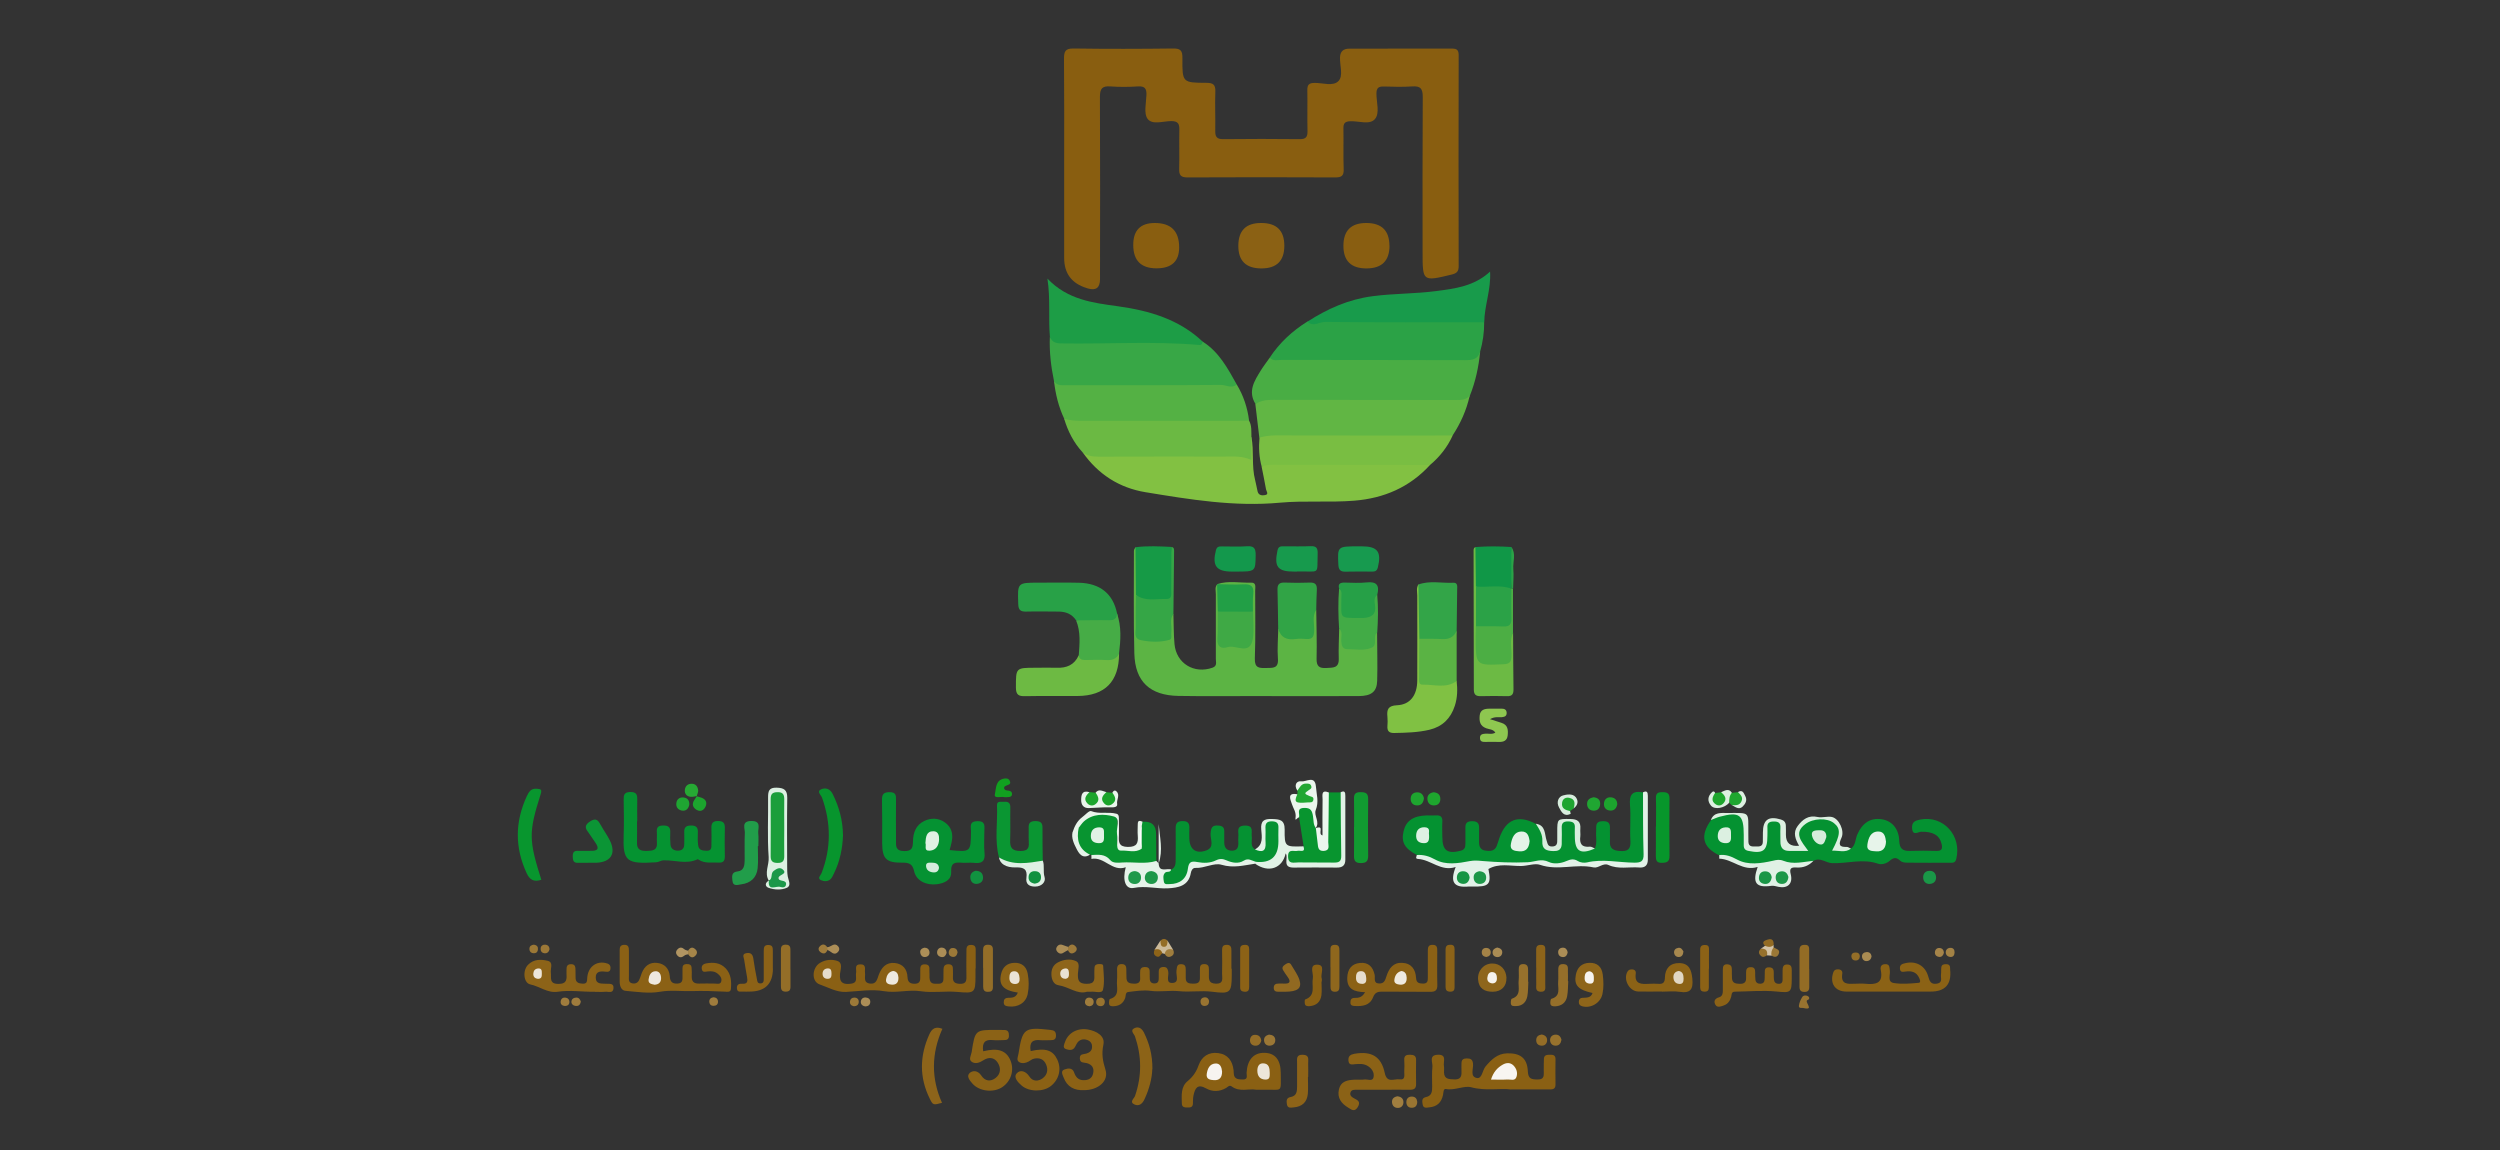 <svg xmlns="http://www.w3.org/2000/svg" id="Layer_1" data-name="Layer 1" viewBox="0 0 300 138"><rect x="0" y="0" width="300" height="138" fill="#333333" stroke="none"/><defs><style>      .cls-1 {        fill: #997431;      }      .cls-1, .cls-2, .cls-3, .cls-4, .cls-5, .cls-6, .cls-7, .cls-8, .cls-9, .cls-10, .cls-11, .cls-12, .cls-13, .cls-14, .cls-15, .cls-16, .cls-17, .cls-18, .cls-19, .cls-20, .cls-21, .cls-22, .cls-23, .cls-24, .cls-25, .cls-26, .cls-27, .cls-28, .cls-29, .cls-30, .cls-31, .cls-32, .cls-33, .cls-34, .cls-35, .cls-36, .cls-37, .cls-38, .cls-39, .cls-40, .cls-41, .cls-42, .cls-43, .cls-44, .cls-45, .cls-46, .cls-47, .cls-48, .cls-49, .cls-50, .cls-51, .cls-52, .cls-53, .cls-54, .cls-55, .cls-56, .cls-57, .cls-58, .cls-59, .cls-60, .cls-61, .cls-62, .cls-63, .cls-64, .cls-65, .cls-66, .cls-67, .cls-68, .cls-69, .cls-70, .cls-71, .cls-72, .cls-73, .cls-74, .cls-75, .cls-76, .cls-77, .cls-78, .cls-79, .cls-80, .cls-81, .cls-82, .cls-83, .cls-84, .cls-85, .cls-86, .cls-87, .cls-88, .cls-89, .cls-90, .cls-91, .cls-92, .cls-93, .cls-94, .cls-95, .cls-96, .cls-97, .cls-98, .cls-99, .cls-100, .cls-101, .cls-102, .cls-103, .cls-104, .cls-105, .cls-106, .cls-107, .cls-108, .cls-109, .cls-110, .cls-111, .cls-112, .cls-113, .cls-114, .cls-115, .cls-116, .cls-117, .cls-118, .cls-119, .cls-120, .cls-121, .cls-122, .cls-123, .cls-124, .cls-125, .cls-126, .cls-127, .cls-128, .cls-129, .cls-130, .cls-131, .cls-132, .cls-133, .cls-134, .cls-135, .cls-136, .cls-137, .cls-138, .cls-139, .cls-140, .cls-141, .cls-142, .cls-143, .cls-144, .cls-145, .cls-146, .cls-147, .cls-148, .cls-149, .cls-150, .cls-151, .cls-152, .cls-153, .cls-154, .cls-155 {        stroke-width: 0px;      }      .cls-2 {        fill: #ab8d56;      }      .cls-3 {        fill: #13984c;      }      .cls-4 {        fill: #199747;      }      .cls-5 {        fill: #2ba247;      }      .cls-6 {        fill: #1c9748;      }      .cls-7 {        fill: #dcf0e1;      }      .cls-8 {        fill: #916921;      }      .cls-9 {        fill: #ece6da;      }      .cls-10 {        fill: #def1e3;      }      .cls-11 {        fill: #9b7836;      }      .cls-12 {        fill: #33a548;      }      .cls-13 {        fill: #96712c;      }      .cls-14 {        fill: #049231;      }      .cls-15 {        fill: #119240;      }      .cls-16 {        fill: #97712c;      }      .cls-17 {        fill: #8ec750;      }      .cls-18 {        fill: #6cba44;      }      .cls-19 {        fill: #119b31;      }      .cls-20 {        fill: #8c6216;      }      .cls-21 {        fill: #e1d7c3;      }      .cls-22 {        fill: #8e661c;      }      .cls-23 {        fill: #20a632;      }      .cls-24 {        fill: #8e651a;      }      .cls-25 {        fill: #4cae44;      }      .cls-26 {        fill: #9c7837;      }      .cls-27 {        fill: #1ea530;      }      .cls-28 {        fill: #eae3d6;      }      .cls-29 {        fill: #e1f2e5;      }      .cls-30 {        fill: #ccba99;      }      .cls-31 {        fill: #169a46;      }      .cls-32 {        fill: #e6ddcd;      }      .cls-33 {        fill: #1b9e3b;      }      .cls-34 {        fill: #179a4f;      }      .cls-35 {        fill: #a07e3f;      }      .cls-36 {        fill: #f8f5f1;      }      .cls-37 {        fill: #9f7c3d;      }      .cls-38 {        fill: #8d641a;      }      .cls-39 {        fill: #8a6013;      }      .cls-40 {        fill: #199646;      }      .cls-41 {        fill: #ac8e57;      }      .cls-42 {        fill: #79be42;      }      .cls-43 {        fill: #8b6115;      }      .cls-44 {        fill: #e2f2e8;      }      .cls-45 {        fill: #e7f4ea;      }      .cls-46 {        fill: #26a934;      }      .cls-47 {        fill: #8f671d;      }      .cls-48 {        fill: #46ac46;      }      .cls-49 {        fill: #089430;      }      .cls-50 {        fill: #07952d;      }      .cls-51 {        fill: #35a646;      }      .cls-52 {        fill: #61b644;      }      .cls-53 {        fill: #9b7735;      }      .cls-54 {        fill: #8a6014;      }      .cls-55 {        fill: #1ea62e;      }      .cls-56 {        fill: #179a4d;      }      .cls-57 {        fill: #9f7c3c;      }      .cls-58 {        fill: #b19562;      }      .cls-59 {        fill: #936c25;      }      .cls-60 {        fill: #e0f1e5;      }      .cls-61 {        fill: #f6f3ed;      }      .cls-62 {        fill: #8b6114;      }      .cls-63 {        fill: #3fa945;      }      .cls-64 {        fill: #1d9849;      }      .cls-65 {        fill: #21a732;      }      .cls-66 {        fill: #1d9d46;      }      .cls-67 {        fill: #08962e;      }      .cls-68 {        fill: #8c6318;      }      .cls-69 {        fill: #08952f;      }      .cls-70 {        fill: #d3c3a6;      }      .cls-71 {        fill: #aa8c54;      }      .cls-72 {        fill: #6dba43;      }      .cls-73 {        fill: #179544;      }      .cls-74 {        fill: #189b4b;      }      .cls-75 {        fill: #11a120;      }      .cls-76 {        fill: #8d6318;      }      .cls-77 {        fill: #8b6215;      }      .cls-78 {        fill: #07962b;      }      .cls-79 {        fill: #987330;      }      .cls-80 {        fill: #def0e4;      }      .cls-81 {        fill: #997532;      }      .cls-82 {        fill: #9c7938;      }      .cls-83 {        fill: #a48347;      }      .cls-84 {        fill: #1fa62f;      }      .cls-85 {        fill: #26a047;      }      .cls-86 {        fill: #956f2a;      }      .cls-87 {        fill: #0b9535;      }      .cls-88 {        fill: #82c142;      }      .cls-89 {        fill: #1c9848;      }      .cls-90 {        fill: #8c6317;      }      .cls-91 {        fill: #e1f2e6;      }      .cls-92 {        fill: #a38245;      }      .cls-93 {        fill: #97722d;      }      .cls-94 {        fill: #109747;      }      .cls-95 {        fill: #229f46;      }      .cls-96 {        fill: #e5f3e9;      }      .cls-97 {        fill: #1ca42e;      }      .cls-98 {        fill: #059232;      }      .cls-99 {        fill: #9f7d3d;      }      .cls-100 {        fill: #1ca52d;      }      .cls-101 {        fill: #e9e2d4;      }      .cls-102 {        fill: #a58549;      }      .cls-103 {        fill: #ece5d9;      }      .cls-104 {        fill: #a58449;      }      .cls-105 {        fill: #8b6216;      }      .cls-106 {        fill: #e9f5eb;      }      .cls-107 {        fill: #80c143;      }      .cls-108 {        fill: #5cb444;      }      .cls-109 {        fill: #9e7b3b;      }      .cls-110 {        fill: #ac8f58;      }      .cls-111 {        fill: #d5ecdc;      }      .cls-112 {        fill: #ddf0e1;      }      .cls-113 {        fill: #49ad44;      }      .cls-114 {        fill: #a7884e;      }      .cls-115 {        fill: #38a746;      }      .cls-116 {        fill: #e4f3e8;      }      .cls-117 {        fill: #98732f;      }      .cls-118 {        fill: #1da62d;      }      .cls-119 {        fill: #946e28;      }      .cls-120 {        fill: #42ab46;      }      .cls-121 {        fill: #f7f4f0;      }      .cls-122 {        fill: #eee9de;      }      .cls-123 {        fill: #9d7a3a;      }      .cls-124 {        fill: #efeae0;      }      .cls-125 {        fill: #d8eede;      }      .cls-126 {        fill: #e0f1e4;      }      .cls-127 {        fill: #219d4a;      }      .cls-128 {        fill: #1aa42a;      }      .cls-129 {        fill: #059331;      }      .cls-130 {        fill: #946d26;      }      .cls-131 {        fill: #ebf6ed;      }      .cls-132 {        fill: #0f913f;      }      .cls-133 {        fill: #6bb943;      }      .cls-134 {        fill: #946d27;      }      .cls-135 {        fill: #dcf0e2;      }      .cls-136 {        fill: #2ba246;      }      .cls-137 {        fill: #d5ecdb;      }      .cls-138 {        fill: #1fa632;      }      .cls-139 {        fill: #0a9632;      }      .cls-140 {        fill: #926b24;      }      .cls-141 {        fill: #eee8de;      }      .cls-142 {        fill: #1f994b;      }      .cls-143 {        fill: #1b9849;      }      .cls-144 {        fill: #895e11;      }      .cls-145 {        fill: #31a446;      }      .cls-146 {        fill: #895e10;      }      .cls-147 {        fill: #8c6217;      }      .cls-148 {        fill: #e5dccc;      }      .cls-149 {        fill: #54b144;      }      .cls-150 {        fill: #fefefe;      }      .cls-151 {        fill: #5ab344;      }      .cls-152 {        fill: #f6f3ee;      }      .cls-153 {        fill: #28a147;      }      .cls-154 {        fill: #a98b52;      }      .cls-155 {        fill: #1ea62f;      }    </style></defs><path class="cls-146" d="M127.7,19.65c0-4.2.02-8.39-.02-12.59,0-.88.14-1.25,1.15-1.24,3.99.06,7.98.05,11.96,0,.91-.01,1.11.29,1.1,1.15-.02,2.93,0,2.96,2.87,2.97.81,0,1.11.21,1.08,1.05-.06,1.55.02,3.1-.01,4.66-.02.73.15,1.06.96,1.05,3.06-.04,6.13-.03,9.19,0,.73,0,.93-.26.92-.96-.04-1.64.01-3.27-.02-4.91-.01-.64.18-.87.85-.88.99-.02,2.26.46,2.9-.24.58-.62.14-1.85.17-2.81.02-.74.41-1.06,1.11-1.06,4.11,0,8.23,0,12.34-.01.61,0,.79.21.79.8-.02,8.43-.02,16.86,0,25.3,0,.61-.2.86-.81,1.01-3.52.85-3.52.87-3.52-2.68,0-6.21-.02-12.42.02-18.63,0-1-.27-1.33-1.27-1.26-1.13.08-2.27.04-3.4.01-.64-.02-.89.18-.89.86,0,1.04.43,2.34-.18,3.05-.64.74-1.98.2-3,.26-.61.03-.79.27-.78.84.03,1.64-.03,3.27.03,4.91.03.78-.24.99-1,.99-5.92-.03-11.84-.03-17.76,0-.8,0-1-.29-.98-1.03.04-1.55-.01-3.1.02-4.66.02-.71-.13-1.07-.96-1.07-.98,0-2.29.49-2.85-.27-.47-.63-.18-1.86-.14-2.81.04-.79-.16-1.14-1.03-1.08-1.09.07-2.19.08-3.27,0-.97-.07-1.28.22-1.28,1.24.04,7.3.02,14.6.01,21.9q0,1.54-1.47,1.1s-.08-.02-.12-.04q-2.71-.83-2.71-3.61c0-3.78,0-7.55,0-11.33Z"></path><path class="cls-88" d="M150.17,52.44c.33,1.71,0,3.49.45,5.19.12.44.18.9.29,1.34.12.49.56.51.9.44.49-.09.15-.46.11-.7-.16-.9-.34-1.79-.52-2.68.34-.62.95-.64,1.54-.64,5.75-.03,11.5-.02,17.25,0,.5,0,1.02,0,1.4.42-2.44,2.66-5.51,3.98-9.07,4.27-2.97.24-5.96-.03-8.91.24-5.49.51-10.82-.38-16.17-1.26-3.14-.52-5.67-2.15-7.52-4.78,6.17.23,12.34,0,18.51.16.95.03,1.43-.08,1.35-1.12-.03-.33.08-.66.39-.88Z"></path><path class="cls-108" d="M140.81,73.67c.04,1.21.02,2.42.13,3.62.21,2.32,2.36,3.62,4.57,2.83.58-.21.39-.67.39-1.05,0-2.59-.01-5.18,0-7.76,0-.4-.15-.84.17-1.2.74.98.34,2.11.41,3.18.02.95.02,1.91,0,2.86-.02.86.37,1.15,1.2,1.17,2.24.07,2.34,0,2.34-2.2,0-.58-.01-1.16,0-1.74q-.06-2.67-2.79-2.88c-.42-.03-.84-.06-1.15-.41,1.34-.44,2.71-.13,4.07-.17.64-.02.47.58.47.96,0,2.71.06,5.43-.04,8.14-.04,1.16.53,1.16,1.36,1.14.79-.02,1.5.09,1.41-1.12-.09-1.2.02-2.41.04-3.62.76.41,1.39,1.03,2.42.93,1.4-.14,1.45-.11,1.54-1.51.04-.59-.31-1.37.6-1.67.02,1.96.09,3.92.04,5.87-.02.91.31,1.17,1.16,1.12.78-.05,1.54.05,1.5-1.11-.04-1.21.03-2.41.05-3.62.69.05.55.63.59,1.03.07.67.29,1.18,1.05,1.11.84-.08,1.92.46,2.31-.87.09-.32.03-.81.6-.77,0,1.93.07,3.85.01,5.78-.04,1.3-.7,1.81-2.21,1.82-4.28.02-8.56,0-12.84,0-2.94,0-5.87.03-8.81-.02-3.41-.06-5.19-1.72-5.28-5.08-.11-4.11-.04-8.22-.05-12.33,0-.14.11-.29.18-.43.44.42.4.98.41,1.51.01,1.36.02,2.73,0,4.09-.04,1.28.01,2.57-.02,3.86-.02.99.39,1.48,1.4,1.44.29-.01.58-.02.87,0,.89.07,1.27-.31,1.28-1.23,0-.58-.29-1.37.6-1.66Z"></path><path class="cls-113" d="M150.66,48.48c-.95-1.53-.13-2.78.64-4.03.33-.53.71-1.02,1.07-1.53.54-.08,1.08-.12,1.63-.12,6.58,0,13.16,0,19.75,0,1.32,0,2.66.15,3.87-.59-.18,1.82-.56,3.59-1.24,5.29-.38.95-1.21.89-2,.89-5.36.01-10.72,0-16.07,0-2.55,0-5.09-.03-7.64.09Z"></path><path class="cls-136" d="M177.61,42.2c-.26.94-.94,1.02-1.8,1.02-7.34-.03-14.68-.01-22.02-.03-.48,0-1.02.19-1.42-.28,1.18-1.78,2.71-3.2,4.51-4.32,3.86-.66,7.75-.21,11.63-.31,2.6-.07,5.19-.02,7.79,0,.62,0,1.27-.05,1.8.4.01,1.2-.16,2.38-.49,3.53Z"></path><path class="cls-52" d="M150.66,48.48c.66-.43,1.38-.51,2.15-.5,7.32.02,14.64,0,21.96.02.6,0,1.16-.02,1.59-.5-.38,1.72-1.09,3.3-2.06,4.77-.49.42-1.08.4-1.67.4-6.89.04-13.79-.05-20.68.05-.3,0-.59-.01-.83-.2-.16-1.35-.32-2.69-.48-4.04Z"></path><path class="cls-115" d="M144.33,41c1.96,1.24,3,3.21,4.08,5.14,0,.67-.53.53-.9.53-6.44-.1-12.88,0-19.32-.05-.71,0-1.47.04-1.71-.89-.36-1.74-.57-3.5-.5-5.28,1.08.4,2.2.37,3.33.36,3.55,0,7.11,0,10.66,0,1.46,0,2.91-.03,4.36.2Z"></path><path class="cls-149" d="M126.48,45.72c.38.63,1,.5,1.57.5,6.16,0,12.31.02,18.47-.03.62,0,1.28.48,1.89-.05.81,1.34,1.29,2.79,1.48,4.34-.12.64-.65.41-1,.41-6.41,0-12.82.03-19.24,0-.7,0-1.45.06-1.94-.63-.68-1.44-1.05-2.96-1.23-4.53Z"></path><path class="cls-14" d="M222.12,101.83c.57-.42.51-1.12.75-1.68.61-1.4,1.59-2.04,2.93-1.84,1.21.18,2.06,1.11,2.11,2.59.03.97.44,1.24,1.3,1.21,1.05-.03,2.1-.04,3.14,0,.69.03.77-.28.64-.84-.25-1.05-1.03-1.49-2.44-1.46-.37,0-1.03.56-1.1-.43-.05-.75.38-.91.96-1.03,2.77-.55,5.03,1.92,4.34,4.73-.12.48-.41.45-.74.45-1.72,0-3.44.01-5.16-.01-.28,0-.64-.05-.82-.23-.46-.44-.8-.41-1.26,0-.39.34-.96.51-1.42.35-1.83-.64-3.66,0-5.48-.06-.78-.03-1.46-.75-2.27-.27-1.23.5-2.47.7-3.82.4-1.13-.25-2.27.37-3.46.19-.61-.09-1.25-.08-1.79-.39-.71-.42-1.48-.65-2.25-.89-1.98-.96-2.3-2.32-.96-4.2,1.02-1.05,2.33-.7,3.55-.67.56.01.68.53.68,1.03,0,.71.04,1.42,0,2.13-.05.84.42.95,1.1.95.72,0,1.26-.08,1.18-1-.04-.46,0-.92,0-1.38-.01-.62.11-1.03.89-1.05.79-.02,1.19.24,1.21,1.04.01.42.05.84.03,1.25-.03.79.3,1.13,1.12,1.13,1.13,0,1.16-.01.76-1.08-.25-.69-.16-1.28.39-1.82.83-.81,2.93-1.07,3.86-.42.74.52.95,1.24.69,2.1q-.36,1.19.84,1.23c.17,0,.33.03.5-.03Z"></path><path class="cls-14" d="M191.38,101.83c.31-.68.1-1.4.16-2.1.04-.55-.17-1.18.8-1.19.94-.02.86.53.85,1.13,0,.42.02.84,0,1.25-.06.87.36,1.15,1.2,1.2.98.07,1.32-.23,1.26-1.24-.09-1.42.07-2.85-.05-4.26-.11-1.28.3-1.78,1.57-1.53.39.25.31.66.31,1.02,0,2.09.02,4.18,0,6.27-.01,1.23-.25,1.46-1.48,1.47-.96,0-1.93.13-2.84-.33-.15-.07.03-.1-.11-.05-1.73.64-3.5,0-5.23.22-.93.12-1.81.31-2.68-.16-.32-.17-.6-.27-.93-.04-.44.31-.97.33-1.45.23-1.84-.41-3.68.29-5.52-.07-.76-.15-1.54.24-2.34.29-1.81.12-3.25-.88-4.87-1.34-1.48-.78-1.91-1.54-1.6-2.86.29-1.24,1.16-1.84,2.74-1.89.38-.01.76.02,1.13,0,.61-.05.82.21.78.8-.04.58,0,1.17,0,1.76,0,1.66.59,2.09,2.2,1.68.48-.12.57-.42.57-.83,0-.54,0-1.09,0-1.63,0-.54-.1-1.08.78-1.09.94-.01.87.54.86,1.15,0,.46,0,.92,0,1.38,0,.52.17.91.73,1,.56.08,1.11.1,1.38-.54.13-.31.21-.63.32-.95.79-2.28,2.27-2.85,4.39-1.71.85.47.94,1.34,1.04,2.14.08.64.33.86.95.86.68,0,.87-.33.85-.93-.02-.46,0-.92,0-1.37-.02-.65.06-1.11.92-1.12.8,0,1.17.28,1.18,1.06,0,.12.01.25.02.37.01,1.84-.27,2.08,2.12,1.96Z"></path><path class="cls-133" d="M127.71,50.25c.68.21,1.39.25,2.1.25,6.08,0,12.16,0,18.24,0,.61,0,1.22-.01,1.84-.02.34.62.26,1.3.28,1.96,0,.87,0,1.74,0,2.76-1.14-.52-2.18-.41-3.21-.41-5.05,0-10.1-.01-15.16.01-.69,0-1.32-.09-1.88-.51-1.07-1.16-1.77-2.53-2.22-4.03Z"></path><path class="cls-42" d="M151.14,52.51c.6-.16,1.21-.26,1.85-.26,7.11.02,14.22.01,21.33.01-.63,1.39-1.55,2.56-2.72,3.54-6.33,0-12.65-.01-18.98-.02-.43,0-.84.02-1.21.25-.32-1.16-.38-2.33-.27-3.52Z"></path><path class="cls-66" d="M144.33,41c-.05.21-.13.42-.39.4-5.52-.48-11.06-.1-16.58-.19-.66-.01-1.11-.15-1.37-.77-.2-2.25.08-4.51-.3-7.01,2.42,2.55,5.47,2.91,8.45,3.32,3.8.53,7.33,1.56,10.19,4.25Z"></path><path class="cls-74" d="M178.11,38.67c-6.37,0-12.74.03-19.1-.04-.7,0-1.43.65-2.11-.04,2.41-1.54,4.9-2.67,7.84-3.05,2.53-.33,5.07-.28,7.58-.61,2.29-.3,4.57-.57,6.49-2.34.13,2.17-.68,4.08-.7,6.08Z"></path><path class="cls-98" d="M113.96,102.01c2.53.25,2.53.25,2.56-2.25,0-.53-.26-1.2.76-1.22,1.07-.02.83.68.84,1.27.01.84-.07,1.68.02,2.51.12,1.05-.34,1.34-1.29,1.22-.45-.05-.92.02-1.38-.01-.82-.06-1.39-.08-1.33,1.11.05.98-.84,1.36-1.74,1.47-1.28.15-2.46-.44-2.7-1.55-.2-.92-.63-1.05-1.44-1.04-1.92.02-2.39-.47-2.4-2.36,0-1.72.02-3.44-.02-5.15-.02-.7.2-.95.92-.95.77,0,.77.41.76.96-.02,1.59,0,3.18,0,4.78,0,.68-.1,1.31.97,1.33.98.02,1.05-.42,1.07-1.2.02-1,.35-1.92,1.33-2.4.85-.42,1.74-.38,2.51.17.8.57,1,1.41.8,2.35-.07.32-.16.64-.25.97Z"></path><path class="cls-39" d="M181.34,130.74c-1.29-.19-3.03.21-4.8-.27-.85-.23-1.97.42-3.04.21-.31-.06-.28.46-.34.72-.19.9-.72,1.4-1.63,1.48-.31.03-.72.17-.81-.33-.06-.36-.15-.79.39-.9.72-.15.75-.69.75-1.26,0-.8-.05-1.6.03-2.39.05-.52-.47-1.39.65-1.43,1.12-.04.63.83.73,1.36.05.24,0,.5.01.75.02.86.64.82,1.25.85.69.03.88-.32.85-.93-.02-.33,0-.67,0-1.01,0-.43.22-.58.63-.58.44,0,.69.11.75.61.08.61-.41,1.58.46,1.74.64.12.66-.93,1.05-1.39.7-.82,1.41-1.54,2.59-1.57,1.57-.04,2.41.57,2.48,2.16.04.92.45.97,1.17.98.91.01.72-.6.74-1.12.01-.46-.01-.92.02-1.38.03-.47.39-.46.74-.47.38-.01.65.06.65.53-.01,1.01-.02,2.01,0,3.02.02.65-.41.61-.84.61-1.34,0-2.69,0-4.47,0Z"></path><path class="cls-98" d="M140.54,104.36c.55-.27.54-.77.54-1.28,0-1.21.02-2.43,0-3.64-.01-.62.16-.91.84-.91.73,0,.83.37.8.94-.02.38,0,.75,0,1.13.02,1.33.8,1.91,2.04,1.45,1.02-.38.47-1.31.51-1.98.04-.73.17-1.09.99-1,.49.05.66.26.65.71-.01.46,0,.92,0,1.38.02.6.33.93.95.92.61-.01.76-.41.74-.93,0-.25-.03-.51,0-.75.07-.54-.33-1.31.78-1.33,1.1-.03.76.71.83,1.27.07.55-.23,1.2.4,1.6.77-.04,1.12-.42,1.04-1.21-.04-.37,0-.75,0-1.13,0-.62.02-1.14.9-1.17.9-.03,1.2.38,1.22,1.18.02.67.01,1.34.01,2.01,0,2.25-.91,2.83-3,1.9-.61-.02-1.23-.14-1.8.25-.17.12-.44.16-.61.07-1.59-.87-3.16.12-4.73,0-.62-.05-.82.22-.91.73-.21,1.19-1.09,1.6-2.14,1.76-.56.09-1.14.1-1.28-.63-.12-.67.12-1.15.88-1.2.13,0,.24-.06.34-.13Z"></path><path class="cls-153" d="M129.14,74.45c-.49-.75-1.21-1.05-2.09-1.06-1.3,0-2.59-.04-3.89,0-.67.02-.95-.16-.97-.9-.09-2.57-.12-2.57,2.42-2.57,1.63,0,3.26-.03,4.89.01,2.52.07,4.06,1.33,4.54,3.65.21.59.05,1.06-.58,1.12-1.45.13-2.91.4-4.32-.26Z"></path><path class="cls-54" d="M117.06,116.22c0,.29,0,.59,0,.88,0,2.08-.11,2.11-2.19,1.93-1.44-.13-2.93.14-4.35-.08-1.5-.23-2.94.25-4.45-.01-1.46-.26-3.02.01-4.53.09-1.16.06-2.15-.55-3.18-.9-1.02-.35-.93-2.01.05-2.59.65-.39,1.43-.45,2.07-.23.71.25.36,1.05.32,1.56-.1,1.11.44,1.3,1.34,1.17.87-.12.49-.81.59-1.29.08-.39-.26-1.03.52-1.03.76,0,.49.61.55,1.02.07.49-.25,1.18.6,1.29.76.1.85-.5,1.04-1.02.33-.9.89-1.56,1.94-1.45.97.11,1.48.74,1.52,1.71.03.6.33.79.89.78.6-.01.66-.4.64-.85,0-.17-.01-.34,0-.5.04-.42-.16-1.02.6-.98.66.04.46.57.5.96.03.29-.02.59.04.88.12.57.59.48,1.01.49.41.01.63-.15.63-.58,0-.38,0-.75.01-1.13,0-.39.15-.63.59-.63.47,0,.55.28.54.65,0,.29.02.59,0,.88-.04.6.25.8.83.82.61.02.81-.22.79-.81-.03-1.01,0-2.01,0-3.02,0-.43-.04-.87.61-.84.59.03.49.46.5.82.01.67,0,1.34,0,2.01Z"></path><path class="cls-72" d="M134.29,78.45c-.01,3.33-1.69,5.05-4.99,5.07-2.09.01-4.19-.02-6.28.02-.77.02-1.11-.15-1.11-1.03,0-2.38-.04-2.38,2.38-2.38.84,0,1.68-.03,2.51,0,1.2.05,2.12-.34,2.64-1.48,1.63.27,3.24.32,4.84-.21Z"></path><path class="cls-129" d="M76.44,98.58c0,.84.03,1.68,0,2.51-.04.88.44,1.04,1.19,1.02.7-.02,1.28-.07,1.2-1-.03-.42.02-.84-.01-1.26-.05-.61.21-.79.8-.79.59,0,.84.22.81.81-.02.5-.02,1.01.03,1.51.06.49.42.7.89.7.52,0,.76-.28.76-.79,0-.46.02-.92,0-1.38-.03-.56.14-.83.77-.85.67-.02.9.24.86.88-.03.5-.02,1.01.04,1.5.07.61.55.64,1.04.65.58,0,.55-.38.55-.77,0-.63.03-1.26,0-1.89-.03-.61.12-.92.83-.91.62.02.79.26.78.83-.03,1.13-.02,2.26,0,3.39,0,.51-.14.8-.7.77-.83-.05-1.69.15-2.45-.35-.03-.02-.08-.07-.1-.06-1.36.66-2.75.09-4.12.14-.28,0-.56.21-.84.23-3.59.23-4.05-.07-3.93-3.32.05-1.38.02-2.77,0-4.15,0-.56.02-.94.78-.96.82-.02.87.4.85,1.01-.03.84,0,1.68,0,2.51Z"></path><path class="cls-107" d="M174.8,81.71c.11,1.01.1,2-.22,2.98-.49,1.52-1.48,2.5-3.04,2.88-1.4.33-2.82.36-4.25.39-.6.01-.84-.24-.8-.82.03-.38.04-.76,0-1.13-.09-.88.08-1.33,1.16-1.38,1.56-.07,2.41-1.19,2.42-2.96.02-3.4,0-6.79,0-10.19,0-.45-.14-.92.14-1.35.48.35.45.87.45,1.37.01,1.67.05,3.34-.02,5.01.02,1.33.02,2.66,0,4-.02.94.32,1.35,1.31,1.35.96,0,1.9-.22,2.85-.15Z"></path><path class="cls-39" d="M150.71,130.76c-.87-.15-1.96.32-2.91-.39-.27-.2-.46.06-.66.18-.79.47-1.64.49-2.4.06-1.06-.6-1.34,0-1.52.84-.07.32-.06.67-.07,1-.02.4-.29.46-.61.45-.35,0-.71,0-.72-.48-.02-.96-.14-2.01.7-2.69.64-.53,1.04-1.12,1.31-1.89.38-1.06,1.2-1.62,2.35-1.47,1.17.15,1.72.94,1.85,2.06.01.12.01.25.02.38.04.72.56.72,1.09.73.65.01.44-.46.45-.8.08-1.56.85-2.43,2.14-2.4,1.27.02,1.95.82,1.96,2.41.01,2.48.24,1.96-1.94,2.02-.29,0-.59,0-1.03,0Z"></path><path class="cls-105" d="M147.81,116.24c0,.25,0,.5,0,.76,0,2.17-.22,2.28-2.34,2.01-1.31-.17-2.66.07-3.98-.07-1.15-.12-2.27.12-3.42-.04-.87-.12-1.8.03-2.69.14-.35.04-.27.47-.36.73-.25.68-.76.97-1.46.98-.22,0-.45-.04-.47-.3-.02-.19.01-.54.1-.57,1.25-.37.77-1.4.85-2.2.04-.46.01-.92.01-1.38,0-.4.16-.63.6-.61.39.02.5.25.51.58.01.38,0,.76.02,1.13.03.57.44.62.89.64.52.02.8-.16.75-.72-.02-.25,0-.5,0-.75,0-.37.21-.52.55-.53.33,0,.58.1.59.49,0,.29,0,.59.01.88,0,.41.21.63.63.6.39-.03.45-.31.45-.63,0-.25.01-.5,0-.75-.01-.43.21-.6.62-.59.37.01.46.23.52.57.1.49-.38,1.43.57,1.34.8-.08.33-.96.42-1.49.07-.38.01-.78.58-.76.58.02.52.43.53.8,0,.29,0,.59,0,.88,0,.59.4.65.86.66.47.01.85-.07.84-.66,0-.34,0-.67,0-1.01,0-.35,0-.68.51-.68.46,0,.58.24.57.63,0,.17,0,.34,0,.5,0,.59-.1,1.2.83,1.22,1.02.02.73-.69.75-1.21.03-.92.01-1.85,0-2.77,0-.36.03-.66.51-.68.54-.02.62.29.61.72-.01.71,0,1.43,0,2.14Z"></path><path class="cls-49" d="M137.09,98.61q1.64-.13,1.64,1.48c0,1.08.02,2.15.03,3.23-.08.26-.24.48-.5.51-1.86.18-3.76.51-5.42-.66-.6-.43-1.34-.08-1.87-.56l-.08-.06h-.1c-1.5-.36-1.87-1.14-1.55-3.28.93-1.38,3-2.09,4.49-1.56.37.13.37.41.37.7,0,.75.06,1.51-.01,2.26-.09.98.36,1.29,1.24,1.18.44-.05.93.14,1.31-.24.23-.82.04-1.65.12-2.48.02-.22.1-.41.3-.52Z"></path><path class="cls-43" d="M74.36,115.95c0-.63,0-1.26,0-1.88,0-.36.04-.66.51-.69.55-.03.6.3.6.72,0,1.01-.01,2.01,0,3.02,0,.35-.11.8.44.89.52.08.76-.24.9-.68.06-.2.13-.4.21-.59.34-.82.94-1.3,1.85-1.19.91.11,1.43.7,1.5,1.59.04.63.26.92.91.89.72-.03.61-.54.62-.99,0-.29,0-.59,0-.88,0-.29.15-.46.46-.47.32-.01.6.04.63.43.02.33.04.67.02,1-.03.63.22.93.87.91.63-.03,1.26,0,1.89,0,.27,0,.65.13.77-.22.13-.4-.12-.73-.42-.97-.34-.28-.76-.32-1.19-.27-.28.03-.62.17-.71-.26-.08-.4.13-.63.52-.7.87-.16,1.68-.09,2.33.58.67.7.71,1.58.64,2.47-.03.43-.41.36-.68.34-1.33-.07-2.69-.11-3.99-.07-1.26.04-2.54-.15-3.83.08-1.34.24-2.77.01-4.15-.11-.5-.04-.69-.57-.7-1.07-.01-.63,0-1.26,0-1.88h0Z"></path><path class="cls-12" d="M170.32,76.66c-.04-2.17-.07-4.35-.11-6.52,1.37-.5,2.8-.14,4.19-.21.57-.03.46.49.46.84-.01,1.63-.04,3.27-.06,4.9-.08.98-.71,1.36-1.59,1.35-.97-.02-2,.31-2.89-.36Z"></path><path class="cls-43" d="M163.8,119.06c-1.29-.03-2.17-.36-2.13-1.72.03-1.02.51-1.7,1.55-1.79,1-.09,1.54.48,1.74,1.44.08.39-.2,1.02.57,1.03.62.01.71-.48.86-.92.3-.9.8-1.61,1.86-1.56,1.12.05,1.62.78,1.68,1.83.03.58.37.66.85.66.56,0,.56-.36.56-.76,0-1.05,0-2.09,0-3.14,0-.4.02-.76.58-.75.57,0,.55.4.55.78,0,1.34-.03,2.68.01,4.02.02.68-.26.85-.89.84-1.93-.03-3.86,0-5.79-.02-.53,0-.82.14-1.03.67-.39,1-1.27,1.1-2.2,1.05-.26-.01-.51-.05-.52-.39-.01-.34.09-.57.48-.58.46,0,.91-.02,1.28-.69Z"></path><path class="cls-145" d="M157.94,73.17c-.51.81-.2,1.7-.24,2.55-.03.68-.21,1.02-.94.96-.42-.03-.84-.06-1.25,0-1.07.16-1.83-.15-2.13-1.26-.03-1.55-.03-3.09-.08-4.63-.02-.64.19-.91.86-.88,1,.04,2.01.04,3.01,0,.67-.03.89.25.85.89-.05.79-.05,1.58-.07,2.38Z"></path><path class="cls-146" d="M138.78,32.2q-2.79,0-2.79-2.81,0-2.63,2.59-2.63,2.92,0,2.92,2.93,0,2.51-2.72,2.51Z"></path><path class="cls-62" d="M151.36,26.76q2.76,0,2.76,2.73t-2.77,2.72-2.75-2.74,2.76-2.71Z"></path><path class="cls-144" d="M166.74,29.48q0,2.73-2.77,2.73t-2.76-2.73,2.76-2.72,2.76,2.72Z"></path><path class="cls-69" d="M159.46,95.09c.48,0,.96,0,1.45,0,.38.32.3.76.3,1.16,0,2.09-.03,4.18.02,6.26.03,1.05-.39,1.41-1.4,1.37-1.33-.05-2.67-.02-4.01,0-.79,0-1.27-.22-1.29-1.12-.02-1.01.67-.84,1.28-.89.22-.02.63.27.63-.28-.18-1.16-.37-2.33-.55-3.49-.23-.57-.24-1.1.48-1.25.6-.13,1.03-.03,1.25.77.17.6.17,1.19.28,1.77h0c.38.62.23,1.46.87,2.04.43-.25.31-.7.31-1.06.02-1.24,0-2.49.02-3.73,0-.53-.09-1.09.37-1.52Z"></path><path class="cls-31" d="M136.32,71.39c-.02-1.91-.04-3.82-.06-5.72,1.43-.19,2.87-.11,4.31-.04.26,1.95.05,3.9.11,5.85,0,.27-.12.47-.35.61-.88.56-3.31.15-4.01-.69Z"></path><path class="cls-105" d="M166,130.77c-1.05,0-2.1,0-3.14,0-.32,0-.73-.05-.82.39-.07.34.23.53.49.66.46.23.76.43.4,1.03-.39.64-.76.3-1.14.07-.82-.49-1.35-1.17-1.12-2.17.23-1.04,1.08-1.16,1.95-1.19.38-.01.76.03,1.13-.02.37-.05.96.28,1.08-.28.11-.55-.21-1.06-.73-1.36-.46-.27-.97-.24-1.47-.2-.38.04-.78.15-.82-.45-.03-.53.24-.71.74-.8,2.02-.34,3.2.31,3.62,2.31.27,1.27,1.13.67,1.76.76.78.11.56-.54.58-.95.03-.46.03-.92,0-1.38-.03-.52.25-.63.7-.62.44.01.73.11.72.63-.01.96-.02,1.93,0,2.89.01.58-.29.69-.79.68-1.05-.02-2.1,0-3.14,0h0Z"></path><path class="cls-44" d="M170.02,102.6c.79-.05,1.45.13,2.19.54,1.28.71,2.78.46,4.17.19.54-.1.97-.06,1.5-.01,1.81.15,3.65.23,5.45.15.85-.04,1.6-.49,2.54-.03.58.28,1.42.18,2.09-.11.49-.21.88-.32,1.39,0,.29.18.75.24,1.09.16,1.91-.45,3.8.02,5.69.03.76,0,1.13-.13,1.1-1.03-.08-2.47-.06-4.94-.07-7.41.45-.23.58-.04.58.41-.01,2.56-.01,5.11,0,7.67,0,.71-.37.99-1.03.94-1.24-.1-2.5.25-3.72-.31-.61-.28-1.19.43-1.76.3-2.12-.47-4.28.43-6.42-.31-.62-.22-1.49.13-2.27.14-1.31.02-2.67-.37-3.93.36.37,1.85.1,2.16-1.95,2.1-.13,0-.25,0-.38,0-1.8.17-2.32-.48-1.6-2.34-1.77.59-2.96-.89-4.54-.97-.34-.02-.15-.3-.12-.48Z"></path><path class="cls-151" d="M170.32,76.66c.91,0,1.82-.02,2.72.03.84.05,1.43-.23,1.76-1.01,0,2.01,0,4.03,0,6.04-1.28.94-2.72.4-4.1.44-.51.02-.41-.54-.41-.89,0-1.54.01-3.07.02-4.61Z"></path><path class="cls-77" d="M230.32,118.99c-2.91,0-5.83.01-8.74,0-1.38,0-2.03-.99-1.59-2.29.1-.3.28-.38.56-.38.36,0,.58.19.52.55-.19,1.28.66,1.21,1.49,1.18.42-.01.84-.04,1.26,0,1.23.12,2.21,0,1.87-1.66-.07-.35.04-.67.51-.69.58-.03.52.37.58.75.08.53-.34,1.37.46,1.51.97.16,2,.07,3-.02.31-.03.14-.42.04-.63-.32-.68-.9-.82-1.58-.73-.34.04-.69.16-.71-.39-.01-.46.31-.53.65-.61,1.27-.3,2.38.29,2.74,1.57.17.6.32,1.01,1.05.89.74-.12.43-.69.49-1.09.04-.29,0-.59.04-.88.04-.31.28-.37.56-.37.3,0,.48.11.49.42,0,.08,0,.17.01.25q.27,2.62-2.33,2.62c-.46,0-.92,0-1.38,0Z"></path><path class="cls-48" d="M134.29,78.45c-.32.63-.83.8-1.51.76-.79-.06-1.58-.01-2.37-.01-.42,0-.86.05-.96-.53.1-1.42.25-2.85-.32-4.22,1.32-.01,2.65-.05,3.97-.02.63.01.93-.21.93-.84.57,1.6.45,3.23.25,4.87Z"></path><path class="cls-51" d="M136.32,71.39c1.12.82,2.41.45,3.64.49.71.02.59-.57.59-1,.01-1.75.01-3.5.02-5.25.35.05.32.33.32.57-.02,2.49-.05,4.99-.08,7.48-.51.67-.14,1.45-.25,2.17-.05.32.13.83-.2.92-1.13.33-2.31.28-3.45.05-.94-.18-.59-1.07-.61-1.68-.03-1.25,0-2.5.02-3.75Z"></path><path class="cls-139" d="M119.88,102.89c-.55-2.06-.15-4.15-.24-6.23-.03-.61.5-.4.83-.44.49-.05.78.1.77.68-.03,1.29.03,2.59-.02,3.88-.04.93.2,1.34,1.25,1.34,1.05,0,1.02-.54.98-1.26-.03-.5.01-1-.01-1.5-.03-.57.16-.82.78-.83.65,0,.9.2.88.86-.02,1.29.02,2.59.03,3.88-.04.16-.09.33-.24.42-1.05.64-4.1.15-5.02-.81Z"></path><path class="cls-18" d="M181.57,75.94c.01,2.26.02,4.52.05,6.78,0,.57-.16.84-.78.82-1.05-.03-2.1-.03-3.14,0-.57.01-.84-.16-.84-.78,0-5.57-.02-11.14-.03-16.71,0-.18.04-.33.22-.4.63.7.39,1.56.42,2.37.03.78.04,1.57-.02,2.35.03,1.56.05,3.12,0,4.69.02,1,.04,1.99,0,2.99-.04.98.4,1.37,1.34,1.29.21-.02.42,0,.62,0,1.47-.02,1.5-.08,1.6-1.54.04-.63-.33-1.45.57-1.84Z"></path><path class="cls-105" d="M118,126.15c1.77-.44,2.75-.09,3.25,1.09.49,1.17.09,2.49-.97,3.21-1.05.71-2.76.52-3.58-.41-.32-.37-.78-.89-.33-1.29.38-.33.99-.29,1.38.31.44.68,1.11.78,1.73.29.61-.48.65-1.19.26-1.81-.43-.69-1.11-.72-1.75-.3-.46.3-.97.47-1.39.17-.4-.28-.06-.78,0-1.17.41-2.66.42-2.66,3.08-2.65.29,0,.59,0,.88.01.46.02.51.33.51.7,0,.38-.21.51-.55.51-.46,0-.92.05-1.38,0-.95-.1-1.31.31-1.16,1.33Z"></path><path class="cls-68" d="M71.38,119.01c-1.48.03-2.97-.23-4.45,0-1.22.19-2.17-.65-3.29-.88-.83-.17-.94-1.69-.27-2.36.67-.68,1.56-.67,2.36-.47.72.18.3.93.37,1.42.08.61-.23,1.35.91,1.35,1.07,0,1-.61.97-1.3,0-.08,0-.17,0-.25.02-.37-.06-.79.51-.82.57-.02.56.37.57.76,0,.29,0,.59.01.88,0,.55.36.68.84.7.56.03.53-.29.56-.71.09-1.28,1.06-2.02,2.19-1.77.37.08.63.21.6.65-.03.42-.3.43-.62.39-.58-.07-1.18-.05-1.15.74.03.8.7.67,1.23.71.39.03.95-.11.9.54-.05.67-.62.38-.99.42-.41.04-.84.01-1.26.01Z"></path><path class="cls-62" d="M123.69,126.13c1.77-.41,2.66-.11,3.19,1.03.52,1.12.21,2.38-.77,3.16-.92.73-2.62.72-3.51-.05-.45-.39-1.02-.99-.59-1.47.42-.48,1.1-.27,1.53.4.37.58,1.03.59,1.56.21.56-.4.72-1.02.43-1.68-.28-.64-.81-.83-1.45-.69-.23.05-.44.23-.66.35-.35.2-.78.25-1.09.08-.42-.23-.16-.68-.11-1.03.48-3.05.7-3.2,3.83-2.85.47.05.66.19.67.67,0,.47-.24.56-.63.56-.42,0-.84.04-1.26,0-.94-.1-1.33.28-1.15,1.31Z"></path><path class="cls-25" d="M181.57,75.94c-.45.91-.16,1.88-.19,2.82-.02.7-.26.92-.96.95-3.33.15-3.33.17-3.34-3.18,0-.46.02-.92.03-1.38.78-.58,1.68-.35,2.52-.33,1.03.02,1.41-.39,1.37-1.4-.03-.82-.1-1.65.1-2.47.05-.14.13-.26.25-.35.07.02.14.03.21.05v5.3Z"></path><path class="cls-43" d="M130.09,130.82c-1.17.05-2.04-.39-2.46-1.53-.12-.32-.4-.78.12-.96.4-.14.94-.24,1.15.38.18.52.48.88,1.06.91.62.03,1.09-.19,1.22-.83.14-.63-.14-1.05-.78-1.22-.34-.09-.8.02-.82-.55-.03-.59.45-.49.78-.59.39-.12.67-.34.69-.78.02-.37-.15-.66-.48-.81-.41-.18-.83-.17-1.17.15-.17.16-.27.41-.39.63-.27.5-.75.39-1.1.27-.43-.15-.21-.57-.1-.87.37-1.07,1.49-1.7,2.74-1.48,1.02.18,2.08.76,1.86,1.81-.24,1.13-.08,1.97.25,3.03.42,1.35-.88,2.44-2.57,2.44Z"></path><path class="cls-94" d="M177.11,70.38c-.02-1.58-.04-3.15-.06-4.73,1.44-.12,2.88-.1,4.31-.01.2,1.67.19,3.33,0,5h0c-1.43.15-2.87.41-4.25-.26Z"></path><path class="cls-20" d="M215.01,117.41c0,1.74-.15,1.74-1.85,1.57-1.64-.16-3.31,0-4.97.02-.45,0-.38.37-.45.62-.13.47-.39.85-.85,1.02-.34.12-.8.33-1.03-.05-.23-.38-.14-.76.44-.92.49-.14.44-.66.44-1.07,0-.75,0-1.51,0-2.26,0-.38.09-.66.57-.62.37.03.51.23.51.57,0,.38,0,.75.02,1.13.04.56.44.62.9.64.51.02.81-.15.79-.7,0-.21,0-.42,0-.63,0-.37.06-.66.53-.67.46-.02.57.23.56.63,0,.29,0,.59.03.88.04.35.28.49.62.48.3-.02.46-.19.48-.47.02-.21.01-.42.02-.63.03-.39-.13-.91.56-.87.56.03.52.44.52.82,0,.21,0,.42.02.63.03.34.22.52.58.53.41,0,.47-.26.46-.58,0-.33,0-.67,0-1.01,0-.41.06-.76.6-.73.48.03.49.36.5.71,0,.33,0,.67,0,1.01Z"></path><path class="cls-96" d="M130.98,102.6c.82-.03,1.61-.16,2.26.62.3.37.93.32,1.43.28,1.36-.09,2.74.23,4.09-.19.09.1.18.2.28.29h0c.04,1.17.99.53,1.5.75-.1.4-.52.17-.72.37-.31.31-.21.7-.16,1.06.06.42.43.31.7.31,1.18,0,2.03-.61,2.18-1.81.11-.85.38-.98,1.17-.83.72.14,1.52.13,2.21-.21.47-.23.82-.19,1.28.01.66.29,1.41.43,2.05.03.54-.34.92-.02,1.37.11.09.05.12.1.1.16-.03.06-.05.09-.08.09-1.35.19-2.61.57-4.07.13-.88-.27-2.03.44-3.12.38-.34-.02-.51.34-.55.61-.27,1.59-1.56,1.77-2.75,1.84-1.35.07-2.68-.33-4.09-.05-.99.2-1.4-.88-.97-2.48-1.63.59-2.56-1.31-4.12-1v-.46Z"></path><path class="cls-91" d="M150.64,103.65c0-.08-.01-.16-.02-.24q2.8.33,2.79-2.47c0-.5-.02-1.01,0-1.51.03-.54-.09-.85-.74-.87-.72-.02-.85.31-.81.91.03.54-.03,1.09.01,1.63.07,1.07-.41,1.23-1.28.83,1.03-.55.83-1.52.76-2.39-.09-1.04.34-1.3,1.29-1.26.89.03,1.53.07,1.52,1.26-.02,2.09.04,2.09,2.26,2.02.26.81-.4.46-.7.54-.44.12-1.15-.31-1.15.66,0,1.01.72.72,1.24.73,1.42.03,2.84-.01,4.25.02.61.01.9-.12.89-.82-.05-2.54-.05-5.08-.07-7.62.47-.24.57,0,.56.43-.01,2.56-.01,5.11,0,7.67,0,.71-.38.95-1.03.94-1.72-.01-3.44-.02-5.16,0-1.46.02-.58-1.2-.97-1.7-.39,1.8-2.05,2.38-3.66,1.24Z"></path><path class="cls-120" d="M165.26,75.92s-.07.05-.09.08c-.46.5.22,1.42-.63,1.75-.92.37-1.9.14-2.85.15-.59,0-.7-.44-.74-.95-.04-.52.22-1.09-.26-1.54-.1-1.59-.13-3.19,0-4.79.87.22.58.96.62,1.5.1,1.51,1.51,2.25,2.85,1.46.43-.25.42-.67.49-1.07.08-.44-.1-1.04.62-1.14.13,1.51.1,3.02,0,4.53Z"></path><path class="cls-85" d="M165.26,71.39c-.44.35-.31.86-.25,1.28.14,1.07-.43,1.41-1.34,1.48-.04,0-.08,0-.12,0-3.01.02-2.56.15-2.59-2.36,0-.4.14-.85-.27-1.16-.16-.59.16-.73.67-.72.87.01,1.76.08,2.62-.02,1.25-.14,1.58.38,1.29,1.49Z"></path><path class="cls-50" d="M101.16,100.23c-.05,1.51-.35,3.11-1.09,4.59-.11.22-.21.47-.38.65-.33.35-.82.31-1.17.15-.49-.21-.04-.58.06-.83,1.17-3.02,1.15-6.04.06-9.08-.11-.31-.71-.75-.06-1.01.52-.21,1.04-.03,1.34.58.76,1.52,1.21,3.11,1.24,4.95Z"></path><path class="cls-67" d="M64.97,105.57c-.92.31-1.4,0-1.77-.78-1.43-3.09-1.41-6.15.01-9.23.24-.51.49-.97,1.19-.91.45.04.68.03.48.65-1.46,4.6-1.43,5.5.08,10.28Z"></path><path class="cls-112" d="M222.12,101.83c-.7.55-1.48.21-2.27.25,1.02-1.91,1.06-2.64.22-3.31-.83-.66-2.5-.58-3.43.12-1.45,1.09-.47,2.07.35,3.22-.92,0-1.61,0-2.3,0-.73,0-1.05-.4-1.04-1.12.01-.54-.03-1.09,0-1.63.04-.61-.23-.79-.82-.78-.53.01-.78.19-.74.73.02.33,0,.67,0,1,0,1.78-.5,2.16-2.27,1.8-.41-.08-.57-.28-.57-.67,0-.42,0-.84,0-1.25,0-2.44-.5-2.82-2.9-2.18-.36.1-.7.27-1.05.4.37-.98,1.22-.85,2-.85,2.79,0,2.48-.23,2.5,2.48,0,.33,0,.67.01,1,.04.63.53.53.93.54.39.01.78,0,.8-.54.01-.38.01-.75.01-1.13,0-1.54.67-2.02,2.16-1.57.37.11.57.33.59.71.02.38.01.75.01,1.13q0,1.49,1.58,1.31c-.44-.77-.77-1.58-.17-2.37.58-.77,1.28-1.34,2.4-1.08.55.12,1.18-.12,1.72,0,.85.2,1.53,1.65,1.14,2.49-.37.81-.3,1.14.64,1.1.15,0,.3.12.46.19Z"></path><path class="cls-19" d="M162.49,99.25c0-1.13.02-2.26-.01-3.39-.02-.59.18-.81.79-.8.61,0,.92.13.91.83-.03,2.26-.03,4.52,0,6.79,0,.65-.21.88-.87.89-.7,0-.84-.3-.83-.91.03-1.13,0-2.26,0-3.39Z"></path><path class="cls-24" d="M130.43,119.01c-1.13.36-2.18-.6-3.4-.78-.58-.08-.83-.64-.86-1.25-.03-.64.19-1.17.76-1.48.69-.37,1.51-.48,2.18-.17.55.25.25.99.24,1.51-.02.77.06,1.21,1.05,1.22,1.03.01.93-.55.92-1.19,0-.25,0-.5.02-.75.02-.31.22-.43.51-.43.21,0,.52-.03.53.21.05.96.19,1.95-.02,2.86-.12.53-.97.17-1.49.25-.08.01-.17,0-.44,0Z"></path><path class="cls-105" d="M199.44,118.98c-.96,0-1.93.03-2.89,0-1.08-.05-1.81-1.52-1.23-2.42.13-.2.33-.24.54-.23.31.01.47.2.43.49-.18,1.32.69,1.28,1.57,1.24.38-.02.76-.03,1.13,0,.58.05.79-.15.8-.77.02-1.07.63-1.75,1.74-1.72,1.18.03,1.45.85,1.55,1.88.12,1.22-.19,1.78-1.52,1.57-.69-.11-1.42-.02-2.13-.02h0Z"></path><path class="cls-56" d="M155.65,68.59c-.13,0-.25,0-.38,0-1.96,0-2.39-.58-1.97-2.54.12-.57.48-.48.84-.49,1.05-.01,2.1.03,3.14-.02.68-.03.86.24.84.88-.09,2.68.36,2.09-2.48,2.16Z"></path><path class="cls-3" d="M148.33,68.59c-.17,0-.33,0-.5,0-1.88,0-2.39-.7-1.92-2.56.12-.46.39-.46.73-.46,1,0,2,.05,3-.02.83-.05,1.05.24,1.04,1.05-.03,1.99,0,1.99-2.35,1.99Z"></path><path class="cls-34" d="M163.03,65.56c.13,0,.25,0,.38,0,1.91,0,2.39.66,1.93,2.54-.13.53-.48.49-.85.49-1,0-2.01-.02-3.01.01-.65.02-.85-.23-.88-.87-.1-2.17-.12-2.17,2.44-2.17Z"></path><path class="cls-87" d="M70.56,103.54c-.42,0-.83,0-1.25,0-.53,0-.57-.35-.58-.76-.01-.46.12-.71.63-.68.5.02,1-.01,1.5,0,.83.03,1.12-.22.58-.99-.27-.37-.5-.77-.78-1.14-.39-.51-.62-.89.13-1.39.76-.5,1-.12,1.31.44.34.62.77,1.2,1.08,1.83.78,1.57.13,2.61-1.62,2.68-.33.01-.67,0-1,0Z"></path><path class="cls-90" d="M138.27,128.32c-.02,1.02-.34,2.34-.94,3.61-.25.54-.66.85-1.19.61-.66-.29-.05-.72.06-1.02.83-2.39.81-4.76,0-7.15-.1-.3-.69-.75,0-1.02.5-.19.85.11,1.09.59.61,1.26,1.01,2.57,1,4.37Z"></path><path class="cls-78" d="M198.72,99.19c0-1.13.03-2.25-.01-3.38-.02-.64.25-.76.81-.75.57,0,.83.16.82.77-.02,2.29-.03,4.59,0,6.88,0,.69-.3.82-.91.83-.67.02-.73-.33-.73-.85.02-1.17,0-2.33,0-3.5Z"></path><path class="cls-147" d="M92.75,116.21q0,2.78-2.81,2.78c-.25,0-.51.02-.75,0-.29-.03-.72.16-.76-.39-.03-.46.26-.58.64-.55.63.05.67-.29.58-.78-.13-.7-.24-1.4-.35-2.1-.05-.3-.29-.69.25-.79.5-.1.77.1.85.64.11.83.27,1.65.43,2.47.04.24.06.53.41.52.43,0,.41-.33.41-.62,0-1.09,0-2.18,0-3.27,0-.41.03-.75.59-.72.48.02.5.33.5.69,0,.71,0,1.42,0,2.13Z"></path><path class="cls-127" d="M90.94,101.53c0,.88.07,1.77-.02,2.64-.11,1.14-.84,1.81-1.97,1.95-.39.05-1,.31-1.06-.45-.04-.48-.16-1.02.63-1.1.76-.08.83-.73.84-1.34.02-1.09-.04-2.18.02-3.27.03-.54-.46-1.42.76-1.44,1.3-.02.78.91.85,1.5.06.5.01,1,.01,1.51-.02,0-.05,0-.07,0Z"></path><path class="cls-38" d="M113.08,123.47c-1.31,2.95-1.36,5.92-.04,8.87-1.05.28-1.08.29-1.46-.48-1.28-2.57-1.23-5.16-.05-7.76.31-.68.75-.97,1.56-.64Z"></path><path class="cls-60" d="M206.29,102.61c.8-.1,1.43.14,2.17.54,1.31.71,2.85.46,4.29.14.46-.11.79-.18,1.27.01,1.17.47,2.39.11,3.59,0-.55.59-1.23.85-2.02.8-.64-.04-.89.08-.7.82.28,1.12-.37,1.73-1.48,1.5-.28-.06-.58-.16-.85-.12-1.83.26-2.32-.33-1.64-2.27-1.77.58-3.01-.95-4.61-.99,0,0,0-.28,0-.44Z"></path><path class="cls-24" d="M191.11,119.16c-1.73-.37-2.25-.93-2.01-2.18.17-.89.71-1.41,1.63-1.44.95-.03,1.48.49,1.6,1.4.1.79.13,1.58-.04,2.36-.24,1.06-1.38,1.73-2.4,1.46-.29-.08-.43-.22-.43-.51,0-.29.11-.48.42-.51.48-.04,1.02.05,1.23-.59Z"></path><path class="cls-90" d="M122.14,119.11c-1.74-.26-2.32-.91-2.01-2.23.19-.83.72-1.31,1.58-1.34.87-.03,1.44.41,1.61,1.27.16.82.17,1.67,0,2.49-.22,1.04-1.17,1.61-2.29,1.47-.32-.04-.57-.08-.58-.48,0-.36.14-.53.51-.55.45-.02.93.03,1.18-.63Z"></path><path class="cls-17" d="M179.44,87.91c-.27-.42-.74-.38-1.1-.52-.75-.28-.84-.84-.78-1.51.07-.72.58-.83,1.17-.84.5,0,1,0,1.5,0,.33,0,.56.14.57.51,0,.39-.24.47-.57.51-.4.04-.82-.11-1.43.24.57.18.97.31,1.38.44.78.25.81.86.74,1.52-.07.64-.51.79-1.07.77-.54-.02-1.08,0-1.63,0-.3,0-.6-.02-.62-.43-.03-.47.27-.53.64-.56.39-.03.81.12,1.21-.13Z"></path><path class="cls-135" d="M92.26,105.68c-.57-.93.05-1.87-.02-2.83-.17-2.38-.04-4.78-.07-7.17,0-.74.1-1.18,1.01-1.16.89.02,1.3.26,1.29,1.22-.04,2.73-.02,5.45-.01,8.18,0,.42,0,.84.07,1.25.09.48.45,1.11-.1,1.36-.67.3-1.51.26-2.22,0-.39-.14-.46-.58.04-.85.38.26.78.45,1.39.33-.33-.41-.29-.87-.12-1.35-.69.12-.69.91-1.27,1.02Z"></path><path class="cls-76" d="M156.95,129.25c0,.67.05,1.34-.01,2-.09,1.02-.7,1.56-1.72,1.64-.32.03-.71.12-.79-.36-.06-.37-.1-.79.42-.88.8-.14.79-.73.8-1.33,0-.92,0-1.83,0-2.75,0-.48-.14-1.03.69-1,.84.02.62.61.64,1.06.02.54,0,1.08,0,1.62h-.04Z"></path><path class="cls-22" d="M180.77,117.36c.03.99-.59,1.63-1.61,1.65-1,.01-1.71-.37-1.79-1.47-.08-1.05.68-1.91,1.68-1.92.98-.02,1.69.71,1.73,1.74Z"></path><path class="cls-125" d="M191.38,101.83c-1.73.75-2.4.34-2.4-1.46,0-.34-.02-.67,0-1.01.05-.62-.24-.78-.82-.79-.65-.01-.78.3-.75.85.03.46,0,.92,0,1.38.02.71.04,1.36-1,1.33-.84-.02-1.39-.2-1.33-1.2.05-.79-.37-1.44-.78-2.08,1.2.17,1.04,1.25,1.29,2.01.13.38.13.72.65.72.62,0,.64-.4.63-.85,0-.29,0-.59,0-.88,0-1.61,0-1.59,1.59-1.57.85.01,1.25.32,1.18,1.19-.03.29.03.59,0,.88-.12.89.16,1.36,1.15,1.25.18-.02.39.14.58.21Z"></path><path class="cls-131" d="M157.9,99.37c-.32-.42-.26-.94-.34-1.42-.1-.64-.26-1.03-1.06-1-.99.03-.48.72-.62,1.14-.17-.03-.49.54-.42.08.12-.72-.27-1.14-.44-1.7-.13-.44-.65-1.4.65-1.16.39.21.46,1.03,1.27.57-.52-.36-.58-.83-.19-1.34-.48-.1-.68.39-1.07.33-.43-.65-.11-1.2.5-1.11.56.08,1.62-.76,1.73.63.07.93.38,1.83-.02,2.81-.27.65.55,1.44-.01,2.18Z"></path><path class="cls-131" d="M159.46,95.09c-.02,1.99-.03,3.99-.07,5.98,0,.4.24.98-.52,1.04-.69.05-.7-.44-.75-.89-.08-.61-.15-1.23-.22-1.85,1.12-.38.16.72.8.88,0-1.47-.02-2.9.01-4.33,0-.44-.21-1.22.76-.82Z"></path><path class="cls-119" d="M117.97,116.12c0-.71,0-1.42,0-2.13,0-.4.14-.62.58-.62.42,0,.6.17.6.59,0,1.5-.01,3,0,4.5,0,.45-.22.57-.62.56-.45,0-.55-.27-.55-.65,0-.75,0-1.5,0-2.25Z"></path><path class="cls-59" d="M217.11,116.3c0,.71-.01,1.42,0,2.13,0,.42-.15.6-.58.6-.43,0-.59-.2-.59-.61,0-1.46.01-2.92,0-4.38,0-.48.18-.67.66-.66.5,0,.5.32.5.67,0,.75,0,1.5,0,2.25Z"></path><path class="cls-119" d="M94.86,116.35c0,.63,0,1.25,0,1.88,0,.38.03.76-.55.77-.54,0-.61-.29-.6-.72.01-1.38,0-2.76,0-4.14,0-.39-.02-.76.54-.78.66-.02.6.43.6.85,0,.71,0,1.42,0,2.13Z"></path><path class="cls-86" d="M188.19,117.72c-.04.62-.02,1.26-.14,1.87-.15.73-.66,1.14-1.44,1.17-.26,0-.53-.02-.57-.34-.02-.19.03-.54.12-.56,1.2-.34.75-1.32.82-2.07.04-.41,0-.84.01-1.25,0-.43-.02-.88.62-.85.67.03.52.52.54.92.02.38,0,.75,0,1.13h.03Z"></path><path class="cls-39" d="M158.58,117.81c0,.54.06,1.09-.01,1.62-.11.8-.61,1.25-1.44,1.31-.21.01-.46,0-.53-.22-.06-.18-.05-.55.02-.58,1.33-.49.75-1.64.92-2.54.11-.57-.49-1.63.49-1.64,1.1-.01.38,1.09.58,1.67.04.11,0,.25,0,.37-.01,0-.03,0-.04,0Z"></path><path class="cls-16" d="M183.4,117.8c-.04.58-.01,1.18-.12,1.75-.14.72-.6,1.19-1.4,1.18-.25,0-.54.03-.58-.31-.02-.19.02-.53.11-.57,1.21-.4.73-1.43.83-2.22.05-.41,0-.84.01-1.25,0-.35.03-.68.51-.69.53-.01.62.31.61.74,0,.46,0,.92,0,1.38.01,0,.02,0,.03,0Z"></path><path class="cls-106" d="M137,101.84c-.78.56-1.65.18-2.48.23-.36.02-.45-.31-.46-.62,0-.46.05-.93-.02-1.38-.12-.73.49-1.87-.4-2.1-1.16-.31-2.51-.34-3.57.6-.24.22-.42.51-.63.77-.17.26-.12.86-.72.5.22-.68.53-1.31,1.12-1.76.37-.27.86-.84,1.09-.75,1.01.4,2.06.05,3.05.32.34.09.28.47.29.76,0,.63.03,1.25,0,1.88-.04.78-.02,1.32,1.07,1.34,1.11.01,1.26-.48,1.19-1.36-.04-.46,0-.92,0-1.38,0-.5.27-.41.57-.29-.03.16-.05.32-.08.47-.19.92-.17,1.84-.01,2.76Z"></path><path class="cls-8" d="M154.18,119.01c-.25,0-.5,0-.75,0-.32,0-.58-.06-.58-.47,0-.38.22-.51.56-.51.21,0,.42-.02.63,0,.78.05.9-.24.44-.85-.18-.23-.33-.48-.49-.73-.22-.34-.02-.54.24-.72.27-.18.53-.29.73.07.33.58.75,1.13.96,1.75.35,1.04-.18,1.46-1.75,1.46Z"></path><path class="cls-80" d="M119.88,102.89c1.69,1.02,3.47.68,5.26.39.23.63,0,1.3.21,1.97.17.57-.33,1.14-1.15,1.14-.75,0-1.13-.34-1.03-1.05.14-1.03-.3-1.28-1.26-1.25-1.22.04-1.93-.45-2.03-1.2Z"></path><path class="cls-20" d="M149.9,116.27c0,.71,0,1.41,0,2.12,0,.38-.07.64-.54.62-.36-.02-.54-.16-.54-.52,0-1.54,0-3.08,0-4.62,0-.38.22-.48.56-.49.38-.01.52.16.52.52,0,.79,0,1.58,0,2.37Z"></path><path class="cls-47" d="M159.65,116.08c0-.67,0-1.34,0-2.01,0-.36,0-.67.49-.69.55-.03.59.3.59.72,0,1.42,0,2.85,0,4.27,0,.39-.08.65-.55.64-.48,0-.52-.3-.52-.67,0-.75,0-1.51,0-2.26h0Z"></path><path class="cls-68" d="M174.55,116.32c0,.71,0,1.41,0,2.12,0,.33-.08.55-.47.56-.41.01-.61-.13-.61-.57,0-1.5,0-2.99,0-4.49,0-.44.2-.58.61-.57.4.01.47.24.47.57,0,.79,0,1.58,0,2.37Z"></path><path class="cls-20" d="M205.06,116.22c0,.75,0,1.5,0,2.26,0,.36-.14.52-.52.52-.37,0-.52-.16-.52-.52,0-1.5.01-3.01,0-4.51,0-.44.19-.58.61-.57.41.01.46.24.45.58-.02.75,0,1.5,0,2.26,0,0,0,0,0,0Z"></path><path class="cls-38" d="M184.34,116.1c0-.62,0-1.25,0-1.87,0-.41-.07-.86.59-.85.6.01.49.44.5.79,0,1.33,0,2.66,0,3.99,0,.39.13.88-.56.85-.67-.04-.51-.53-.52-.91-.02-.66,0-1.33,0-2Z"></path><path class="cls-106" d="M131.47,95.12c.4-.51.85-.17,1.28-.07.25.31-.35.94.24,1.01.57.07.29-.62.49-.93.11-.22.28-.36.48-.18.5.45,0,1.01.1,1.53.07.4-.44.42-.86.4-.85-.03-1.71.07-2.56.09-.63.01-.9-.4-.9-.96,0-.62.1-1.22,1-.95.26.31-.35.95.25,1.01.57.06.28-.64.48-.94Z"></path><path class="cls-65" d="M155.7,94.86c.27-.36.44-.83,1.01-.83.25,0,.53-.02.63.27.11.3-.08.38-.32.54-.53.35-.52.42.11.68.23.1.52.08.48.42-.05.43-.4.33-.68.35-1.51.13-1.69-.01-1.24-1,0-.15,0-.29.01-.44Z"></path><path class="cls-75" d="M120.49,94.6c.1.3.38.24.61.29.25.05.36.2.34.44-.03.26-.24.31-.46.32-.17,0-.34.04-.5,0-.4-.09-1.23.23-1.09-.35.15-.64.04-1.68,1.1-1.87.26-.05.53-.02.66.23.37.71-.72.42-.66.95Z"></path><path class="cls-112" d="M206.54,95.06c.44-.18.9-.52,1.29.08.1.45.09.87-.32,1.18-.54.65-1.74.88-2.18.37-.47-.55-.42-1.14.12-1.64.15-.14.29-.09.37.11.05.12.06.24.08.36.05.28.06.67.47.55.3-.08.17-.41.13-.65-.02-.12-.02-.25.04-.36Z"></path><path class="cls-125" d="M188.41,97.33c.02.12.09.33.06.34-.81.38-1.1-.24-1.39-.78-.35-.64-.07-1.3.49-1.44.41-.11,1.13-.25,1.5.19.38.45.29.99-.23,1.37-.27-.23-.22-.77-.81-.74-.28.49.3.69.38,1.05Z"></path><path class="cls-96" d="M128.72,99.84c.38.04.48-.33.72-.5-.27,1.38-.03,2.55,1.36,3.22-.93.61-1.38-.23-1.64-.75-.29-.57-.62-1.25-.45-1.97Z"></path><path class="cls-97" d="M83.61,95.55c.2.06.4.11.59.18.53.21.69.61.44,1.11-.22.43-.61.6-1.05.34-.46-.27-.59-.69-.28-1.17.11-.16.22-.33.32-.49l-.03.03Z"></path><path class="cls-97" d="M194.07,96.52c-.08.45-.35.77-.82.75-.53-.02-.83-.37-.77-.9.05-.46.37-.74.85-.69.47.05.73.34.74.83Z"></path><path class="cls-46" d="M83.63,95.52c-.24.04-.49.12-.73.1-.48-.04-.76-.35-.72-.82.04-.46.34-.75.82-.75.5,0,.74.35.78.8.02.23-.12.47-.18.7,0,0,.03-.03.03-.03Z"></path><path class="cls-4" d="M232.33,105.24c.02.5-.27.79-.73.83-.48.04-.8-.27-.82-.74-.02-.46.23-.81.73-.83.48-.02.77.24.82.75Z"></path><path class="cls-55" d="M172.03,95.07c.47.04.79.26.81.76.02.49-.25.8-.73.82-.49.02-.79-.27-.82-.75-.03-.49.27-.75.74-.83Z"></path><path class="cls-15" d="M117.08,104.49c.52.02.83.24.88.73.05.51-.26.79-.7.84-.48.06-.79-.25-.82-.72-.04-.47.24-.75.65-.85Z"></path><path class="cls-138" d="M82.71,96.6c-.11.46-.39.75-.88.67-.46-.08-.73-.41-.67-.9.06-.5.44-.73.89-.67.48.06.71.4.66.91Z"></path><path class="cls-23" d="M191.22,95.67c.52.05.82.31.8.81-.02.47-.27.81-.78.8-.49-.01-.78-.32-.79-.8-.01-.51.34-.72.76-.81Z"></path><path class="cls-84" d="M207.5,96.32c0-.42.02-.84.32-1.18.24-.03.48-.05.73-.08.5.22.85.57.63,1.15-.26.68-.84.5-1.37.41-.1-.1-.2-.2-.3-.29Z"></path><path class="cls-155" d="M170.87,95.79c-.06.57-.33.86-.81.86-.49,0-.78-.31-.78-.79,0-.48.3-.78.79-.78.49,0,.73.32.8.7Z"></path><path class="cls-100" d="M131.47,95.12c.34.48.56.97-.04,1.4-.31.22-.66.17-.92-.09-.54-.54-.19-.97.22-1.38l.73.07Z"></path><path class="cls-128" d="M133.48,95.13c.37.47.57.96-.05,1.38-.31.21-.65.19-.91-.08-.53-.55-.19-.97.23-1.37.24.03.48.05.73.08Z"></path><path class="cls-27" d="M188.41,97.33c-.57-.12-1.09-.32-.95-1.05.08-.43.43-.63.85-.54.76.16.69.71.53,1.28-.14.1-.29.2-.43.31Z"></path><path class="cls-118" d="M206.54,95.06c.42.38.77.8.26,1.35-.25.27-.59.32-.9.12-.61-.4-.42-.89-.09-1.37.24-.03.48-.06.72-.09Z"></path><path class="cls-35" d="M167.73,131.56c.45.06.7.32.68.74-.01.36-.26.64-.63.65-.43.02-.71-.25-.74-.68-.03-.44.27-.66.68-.72Z"></path><path class="cls-93" d="M187.37,124.8c-.07.41-.28.7-.73.68-.4-.01-.61-.3-.63-.64-.02-.36.21-.64.59-.68.44-.04.69.21.78.64Z"></path><path class="cls-81" d="M170.07,132.19c0,.45-.2.71-.58.74-.44.04-.72-.22-.73-.66,0-.44.26-.7.7-.68.39.02.57.28.6.6Z"></path><path class="cls-53" d="M152.28,124.15c.44.03.71.22.75.59.04.44-.22.71-.65.74-.38.02-.64-.2-.69-.58-.05-.46.25-.66.59-.75Z"></path><path class="cls-134" d="M151.36,124.87c-.11.41-.36.66-.8.61-.38-.05-.58-.32-.56-.69.03-.37.25-.63.64-.61.43.01.67.27.71.7Z"></path><path class="cls-134" d="M185.01,124.14c.42.08.68.32.64.76-.04.37-.29.6-.67.58-.44-.02-.67-.31-.63-.74.03-.39.31-.55.67-.6Z"></path><path class="cls-112" d="M207.81,96.61c.44.02.9.09,1.15-.42.26-.52-.1-.82-.41-1.14.58-.34.7.13.89.49.26.5,0,.93-.31,1.24-.46.45-.9.05-1.32-.18Z"></path><path class="cls-79" d="M216.39,120.95c-.18-.02-.56.09-.52-.27.04-.35.2-.71.39-1.02.13-.22.43-.26.67-.13.24.13.23.38,0,.46-.54.17.94,1.32-.54.97Z"></path><path class="cls-96" d="M139.04,103.61v-4.72c.13,1.57.55,3.15,0,4.72,0,0,0,0,0,0Z"></path><path class="cls-5" d="M181.36,70.63c0-1.67,0-3.33,0-5,.61.84.16,1.79.24,2.68.07.77-.02,1.55-.03,2.33-.07,0-.14-.01-.21-.01Z"></path><path class="cls-58" d="M82.59,114.51c-.15.04-.32.05-.43.14-.29.23-.57.34-.86.03-.23-.25-.23-.52,0-.76.28-.3.56-.25.85.01.11.09.28.11.42.16.12.14.13.28.02.42Z"></path><path class="cls-110" d="M110.91,113.72c.34,0,.56.16.62.47.06.33-.11.57-.42.64-.39.08-.63-.16-.68-.52-.05-.34.19-.51.49-.59Z"></path><path class="cls-154" d="M224.59,114.76c-.05.33-.25.55-.57.57-.34.03-.56-.22-.58-.53-.03-.34.23-.53.55-.55.33-.02.54.16.6.5Z"></path><path class="cls-2" d="M188.12,114.27c-.05.31-.2.57-.53.58-.38.01-.62-.23-.61-.61,0-.33.26-.52.58-.52.32,0,.5.23.56.55Z"></path><path class="cls-71" d="M179.67,113.7c.38.08.61.26.6.59-.01.32-.24.56-.56.56-.37,0-.64-.24-.6-.63.03-.31.32-.45.56-.52Z"></path><path class="cls-2" d="M113.6,114.33c-.09.3-.26.56-.59.52-.35-.04-.62-.28-.55-.68.06-.31.31-.5.63-.45.31.05.49.27.5.6Z"></path><path class="cls-30" d="M139.76,114.47c-.09-.03-.18-.05-.27-.08-.35-.07-.68-.17-.94-.44.23-.35.46-.7.69-1.06.29.21.58.21.87,0,.22.36.44.71.66,1.07-.29.26-.65.39-1.01.51Z"></path><path class="cls-2" d="M128.16,114.02c-.14.08-.3.14-.42.23-.3.23-.59.27-.86-.04-.15-.17-.19-.36-.07-.56.21-.35.5-.36.84-.21.18.08.37.13.55.19.1.14.08.27-.04.39Z"></path><path class="cls-114" d="M202.01,114.18c-.03.4-.19.64-.52.66-.33.02-.56-.18-.6-.51-.03-.34.19-.54.51-.59.36-.05.48.23.61.43Z"></path><path class="cls-41" d="M99.26,113.65s.08,0,.12,0c.4-.08.76-.59,1.2-.09.19.22.17.46-.01.66-.52.56-.85-.11-1.27-.21-.11-.11-.12-.23-.03-.35Z"></path><path class="cls-104" d="M233.27,114.34c-.08.3-.26.53-.59.49-.31-.04-.52-.25-.49-.58.03-.33.26-.52.58-.49.31.03.49.25.5.59Z"></path><path class="cls-37" d="M69.7,120.17c-.07.43-.28.58-.63.54-.28-.03-.49-.2-.5-.46-.01-.34.25-.53.56-.54.35-.02.49.24.56.46Z"></path><path class="cls-83" d="M178.34,114.84c-.33-.05-.53-.24-.53-.56,0-.33.21-.54.54-.53.32,0,.54.21.54.54,0,.32-.22.5-.54.55Z"></path><path class="cls-41" d="M103.81,120.77c-.3-.06-.54-.24-.51-.58.03-.32.26-.52.6-.49.33.03.56.22.53.57-.03.33-.26.5-.61.5Z"></path><path class="cls-57" d="M130.72,120.75c-.34-.04-.55-.22-.52-.56.03-.34.26-.51.59-.47.27.03.45.21.45.49,0,.34-.2.51-.52.55Z"></path><path class="cls-82" d="M114.89,114.35c-.07.33-.28.53-.61.47-.32-.06-.49-.31-.42-.65.06-.28.26-.44.54-.41.33.03.51.24.5.6Z"></path><path class="cls-82" d="M102.46,120.75c-.34-.07-.51-.28-.46-.61.04-.27.24-.43.52-.43.34,0,.55.2.53.54-.02.34-.25.49-.58.5Z"></path><path class="cls-102" d="M82.59,114.51c0-.14-.01-.28-.02-.42.23-.38.52-.52.88-.17.25.23.24.51.01.75-.35.37-.63.21-.87-.15Z"></path><path class="cls-92" d="M234.55,114.31c-.02.34-.18.56-.53.52-.32-.03-.54-.25-.53-.57.01-.32.25-.52.57-.52.35,0,.5.23.49.57Z"></path><path class="cls-37" d="M85.61,119.68c.33,0,.54.18.55.51,0,.35-.21.51-.55.51-.28,0-.46-.16-.49-.44-.03-.34.14-.53.49-.59Z"></path><path class="cls-109" d="M99.26,113.65c.01.12.02.24.03.35-.18.46-.48.53-.86.24-.22-.17-.27-.44-.08-.65.3-.34.63-.34.91.06Z"></path><path class="cls-123" d="M128.16,114.02c.01-.13.02-.26.04-.39.29-.38.61-.37.9-.03.18.21.13.48-.08.64-.36.28-.67.23-.86-.22Z"></path><path class="cls-1" d="M145.09,120.13c0,.33-.15.56-.49.58-.34.03-.53-.18-.54-.51-.01-.28.15-.47.42-.51.32-.05.55.1.61.44Z"></path><path class="cls-26" d="M65.95,113.91c-.09.32-.28.52-.62.48-.36-.04-.49-.32-.45-.62.03-.26.25-.43.53-.41.33.02.52.21.53.55Z"></path><path class="cls-11" d="M64.04,113.36c.42.05.55.27.51.6-.03.27-.2.44-.49.43-.33-.01-.53-.2-.53-.53,0-.36.27-.46.51-.5Z"></path><path class="cls-13" d="M212.04,114.64c-.25.15-.49.31-.76.04-.29-.28-.26-.56.02-.83.6-.07,1.17-.11.74.79Z"></path><path class="cls-117" d="M132.11,119.71c.34.05.5.28.46.6-.03.26-.21.44-.5.43-.33-.01-.55-.2-.53-.53.02-.32.24-.49.57-.49Z"></path><path class="cls-119" d="M223.18,114.77c-.02.31-.2.5-.53.49-.27,0-.45-.17-.48-.45-.03-.37.2-.52.53-.51.26,0,.47.13.48.47Z"></path><path class="cls-70" d="M212.04,114.64c.11-.6-.18-.83-.74-.79.17-.12.33-.24.5-.36.32-.31.67-.2,1.02-.09,0,.09.01.18.02.27.16.39.05.73-.25,1.01-.18-.01-.37-.03-.55-.04Z"></path><path class="cls-140" d="M212.82,113.41c-.32.31-.67.23-1.02.09-.51-.5.02-.65.32-.75.55-.18.76.12.71.66Z"></path><path class="cls-99" d="M139.76,114.47c.13-.59.52-.65,1.01-.51.16.34.11.63-.23.8-.35.17-.6.02-.78-.3Z"></path><path class="cls-37" d="M67.79,120.72c-.34-.03-.55-.21-.51-.55.04-.33.27-.5.6-.45.27.04.44.21.45.49,0,.35-.21.5-.53.51Z"></path><path class="cls-11" d="M212.59,114.68c-.1-.38.03-.71.25-1.01.25.22.8.23.63.74-.14.43-.48.53-.88.26Z"></path><path class="cls-130" d="M140.11,112.89c-.03.31,0,.73-.43.73-.45,0-.39-.42-.43-.73.29-.3.58-.28.87,0Z"></path><path class="cls-76" d="M138.55,113.95c.43-.11.78-.03.94.44-.23.13-.3.55-.68.39-.4-.17-.39-.48-.26-.83Z"></path><path class="cls-63" d="M150.36,73.4c0,1.09.15,2.19-.02,3.25-.34,2.08-2.02.67-3.04,1.01-.72.24-1.28-.04-1.21-1.01.08-1.08.04-2.17.05-3.25,1.41-.57,2.81-.58,4.22.01Z"></path><path class="cls-95" d="M150.36,73.4c-1.41,0-2.81,0-4.22-.01-.03-1.09-.06-2.18-.09-3.27,0,0,.02-.02.02-.02,1.04.01,2.08.08,3.11.02.9-.05,1.32.2,1.21,1.17-.08.7-.03,1.41-.04,2.11Z"></path><path class="cls-45" d="M226.32,101c-.03.79-.4,1.22-1.17,1.16-.51-.04-1.2,0-1.06-.84.12-.76.38-1.54,1.31-1.54.74,0,.85.66.92,1.22Z"></path><path class="cls-7" d="M207.72,100.2c.02.52.04,1.03-.72.98-.54-.04-.87-.31-.87-.84,0-.61.28-1.03.95-1.06.72-.04.63.48.64.93Z"></path><path class="cls-137" d="M219.16,100.45c-.16.36-.21,1.01-.79.88-.52-.12-.92-.7-.95-1.21-.03-.52.59-.48.98-.49.49-.01.78.24.76.82Z"></path><path class="cls-116" d="M183.55,100.95c-.07.91-.5,1.27-1.25,1.21-.55-.05-1.15-.11-.99-.91.14-.71.4-1.45,1.26-1.47.82-.02.91.69.99,1.18Z"></path><path class="cls-10" d="M171.47,99.99c.07.8.01,1.23-.67,1.19-.63-.04-.9-.38-.86-.99.04-.6.38-.92.98-.92.74,0,.54.58.55.71Z"></path><path class="cls-126" d="M111.05,101.16c.05-.73.11-1.43.97-1.41.58.01.69.52.67,1.02-.04.7-.35,1.24-1.09,1.31-.81.07-.4-.64-.55-.91Z"></path><path class="cls-111" d="M112.68,104.14c-.06.42-.32.58-.69.55-.45-.04-.81-.25-.86-.72-.06-.51.37-.45.68-.45.44,0,.82.1.87.62Z"></path><path class="cls-36" d="M178.92,129.55c.28-.89.76-1.43,1.42-1.8.43-.24.89-.27,1.27.1.38.38.53.88.37,1.37-.18.55-.71.29-1.08.32-.61.04-1.22.01-1.97.01Z"></path><path class="cls-122" d="M107.15,116.51c.46.05.63.35.66.77.03.55-.2.91-.78.88-.38-.02-.79-.14-.7-.66.08-.47.3-.87.82-.98Z"></path><path class="cls-148" d="M99.78,116.77c0,.33.01.69-.47.69-.39,0-.61-.25-.6-.62,0-.36.22-.61.61-.63.4-.02.45.26.46.57Z"></path><path class="cls-121" d="M146.65,128.59c0,.69-.29,1.07-.97,1.03-.46-.03-.97-.1-.87-.76.09-.6.33-1.18,1.01-1.24.63-.05.78.48.83.97Z"></path><path class="cls-9" d="M152.37,128.75c-.01.37.06.81-.52.8-.67-.02-.96-.42-.97-1.06,0-.47.17-.89.67-.89.74,0,.81.58.82,1.16Z"></path><path class="cls-29" d="M132.48,100.2c0,.51.08,1.01-.64.98-.59-.02-.96-.27-.94-.89.01-.63.33-1,1-1.01.75,0,.54.56.58.92Z"></path><path class="cls-150" d="M137,101.84c-.35-.92-.37-1.84.01-2.76,0,.92,0,1.84-.01,2.76Z"></path><path class="cls-141" d="M78.55,118.17c-.36-.08-.79-.12-.72-.64.06-.47.25-.94.79-.98.52-.04.7.38.71.83,0,.5-.27.75-.77.79Z"></path><path class="cls-124" d="M168.17,116.52c.47.06.61.39.63.79.03.55-.21.89-.79.85-.32-.03-.73-.12-.69-.55.05-.51.29-.95.85-1.09Z"></path><path class="cls-32" d="M163.45,118.06c-.44,0-.71-.2-.73-.67-.01-.4.05-.82.53-.85.55-.05.67.39.7.84.03.36-.03.68-.5.69Z"></path><path class="cls-73" d="M176.36,105.29c-.08.54-.38.82-.85.77-.47-.05-.73-.38-.68-.86.05-.43.34-.66.76-.65.49.01.71.33.76.73Z"></path><path class="cls-6" d="M177.56,104.55c.47.04.78.27.78.76,0,.49-.31.76-.78.76-.42,0-.69-.29-.72-.7-.04-.49.24-.75.72-.83Z"></path><path class="cls-5" d="M177.11,70.38c1.41.14,2.86-.26,4.25.26,0,1.17-.03,2.34.01,3.51.03.74-.2,1.07-.99,1.03-1.09-.05-2.17-.02-3.26-.03,0-1.59,0-3.19,0-4.78Z"></path><path class="cls-103" d="M64.5,117.45c-.32-.04-.54-.25-.5-.65.03-.33.21-.54.54-.58.53-.06.47.33.48.66,0,.31-.03.6-.52.58Z"></path><path class="cls-64" d="M138.22,104.54c.47.07.77.37.72.84-.05.47-.4.75-.88.69-.41-.06-.7-.34-.68-.78.03-.47.32-.76.84-.76Z"></path><path class="cls-142" d="M136.23,104.54c.47.07.73.37.69.85-.03.42-.34.7-.75.69-.47,0-.8-.28-.78-.79.02-.48.31-.75.84-.76Z"></path><path class="cls-101" d="M127.85,117.46c-.33-.01-.56-.17-.61-.5-.06-.38.12-.65.49-.73.38-.09.53.14.54.48.01.33.04.68-.42.75Z"></path><path class="cls-21" d="M201.43,116.51c.53.09.59.49.6.93,0,.38-.08.67-.54.63-.45-.04-.65-.34-.68-.75-.02-.42.16-.72.62-.8Z"></path><path class="cls-89" d="M214.61,105.23c-.06.52-.3.85-.78.84-.47,0-.75-.3-.75-.79,0-.44.27-.68.69-.72.5-.04.73.28.84.67Z"></path><path class="cls-40" d="M212.6,105.3c-.09.54-.38.82-.85.77-.46-.05-.74-.35-.67-.86.06-.43.33-.66.76-.65.49.01.71.33.77.73Z"></path><path class="cls-152" d="M190.78,116.55c.53.17.48.61.48,1.02,0,.39-.23.51-.57.46-.49-.08-.57-.43-.53-.84.03-.37.2-.63.62-.64Z"></path><path class="cls-28" d="M122.35,117.4c.03.39-.09.67-.53.68-.45,0-.68-.25-.69-.7,0-.39.05-.81.54-.83.54-.02.65.42.68.86Z"></path><path class="cls-33" d="M94.11,99.34c0,1.13-.02,2.25,0,3.38.01.57-.17.84-.79.83-.57,0-.84-.18-.84-.79.02-2.29.01-4.59,0-6.88,0-.57.19-.81.8-.82.7-.02.84.31.83.91-.02,1.13,0,2.25,0,3.38h0Z"></path><path class="cls-143" d="M92.26,105.68c.51-.23.17-.87.58-1.17.36-.27.76-.5,1.12-.15.4.37,0,.51-.3.7-.47.3-.27.53.17.62.27.05.53.12.5.44-.05.43-.46.39-.69.31-.49-.16-1.5.57-1.38-.73,0,0,0,0,0,0Z"></path><path class="cls-61" d="M179.06,118.01c-.43-.07-.62-.31-.58-.69.04-.4.22-.74.69-.66.39.07.46.41.46.76,0,.4-.22.59-.57.59Z"></path><path class="cls-132" d="M124.17,106.04c-.47-.08-.78-.32-.74-.83.03-.43.32-.68.75-.67.5,0,.77.3.74.8-.03.44-.33.64-.74.7Z"></path></svg>